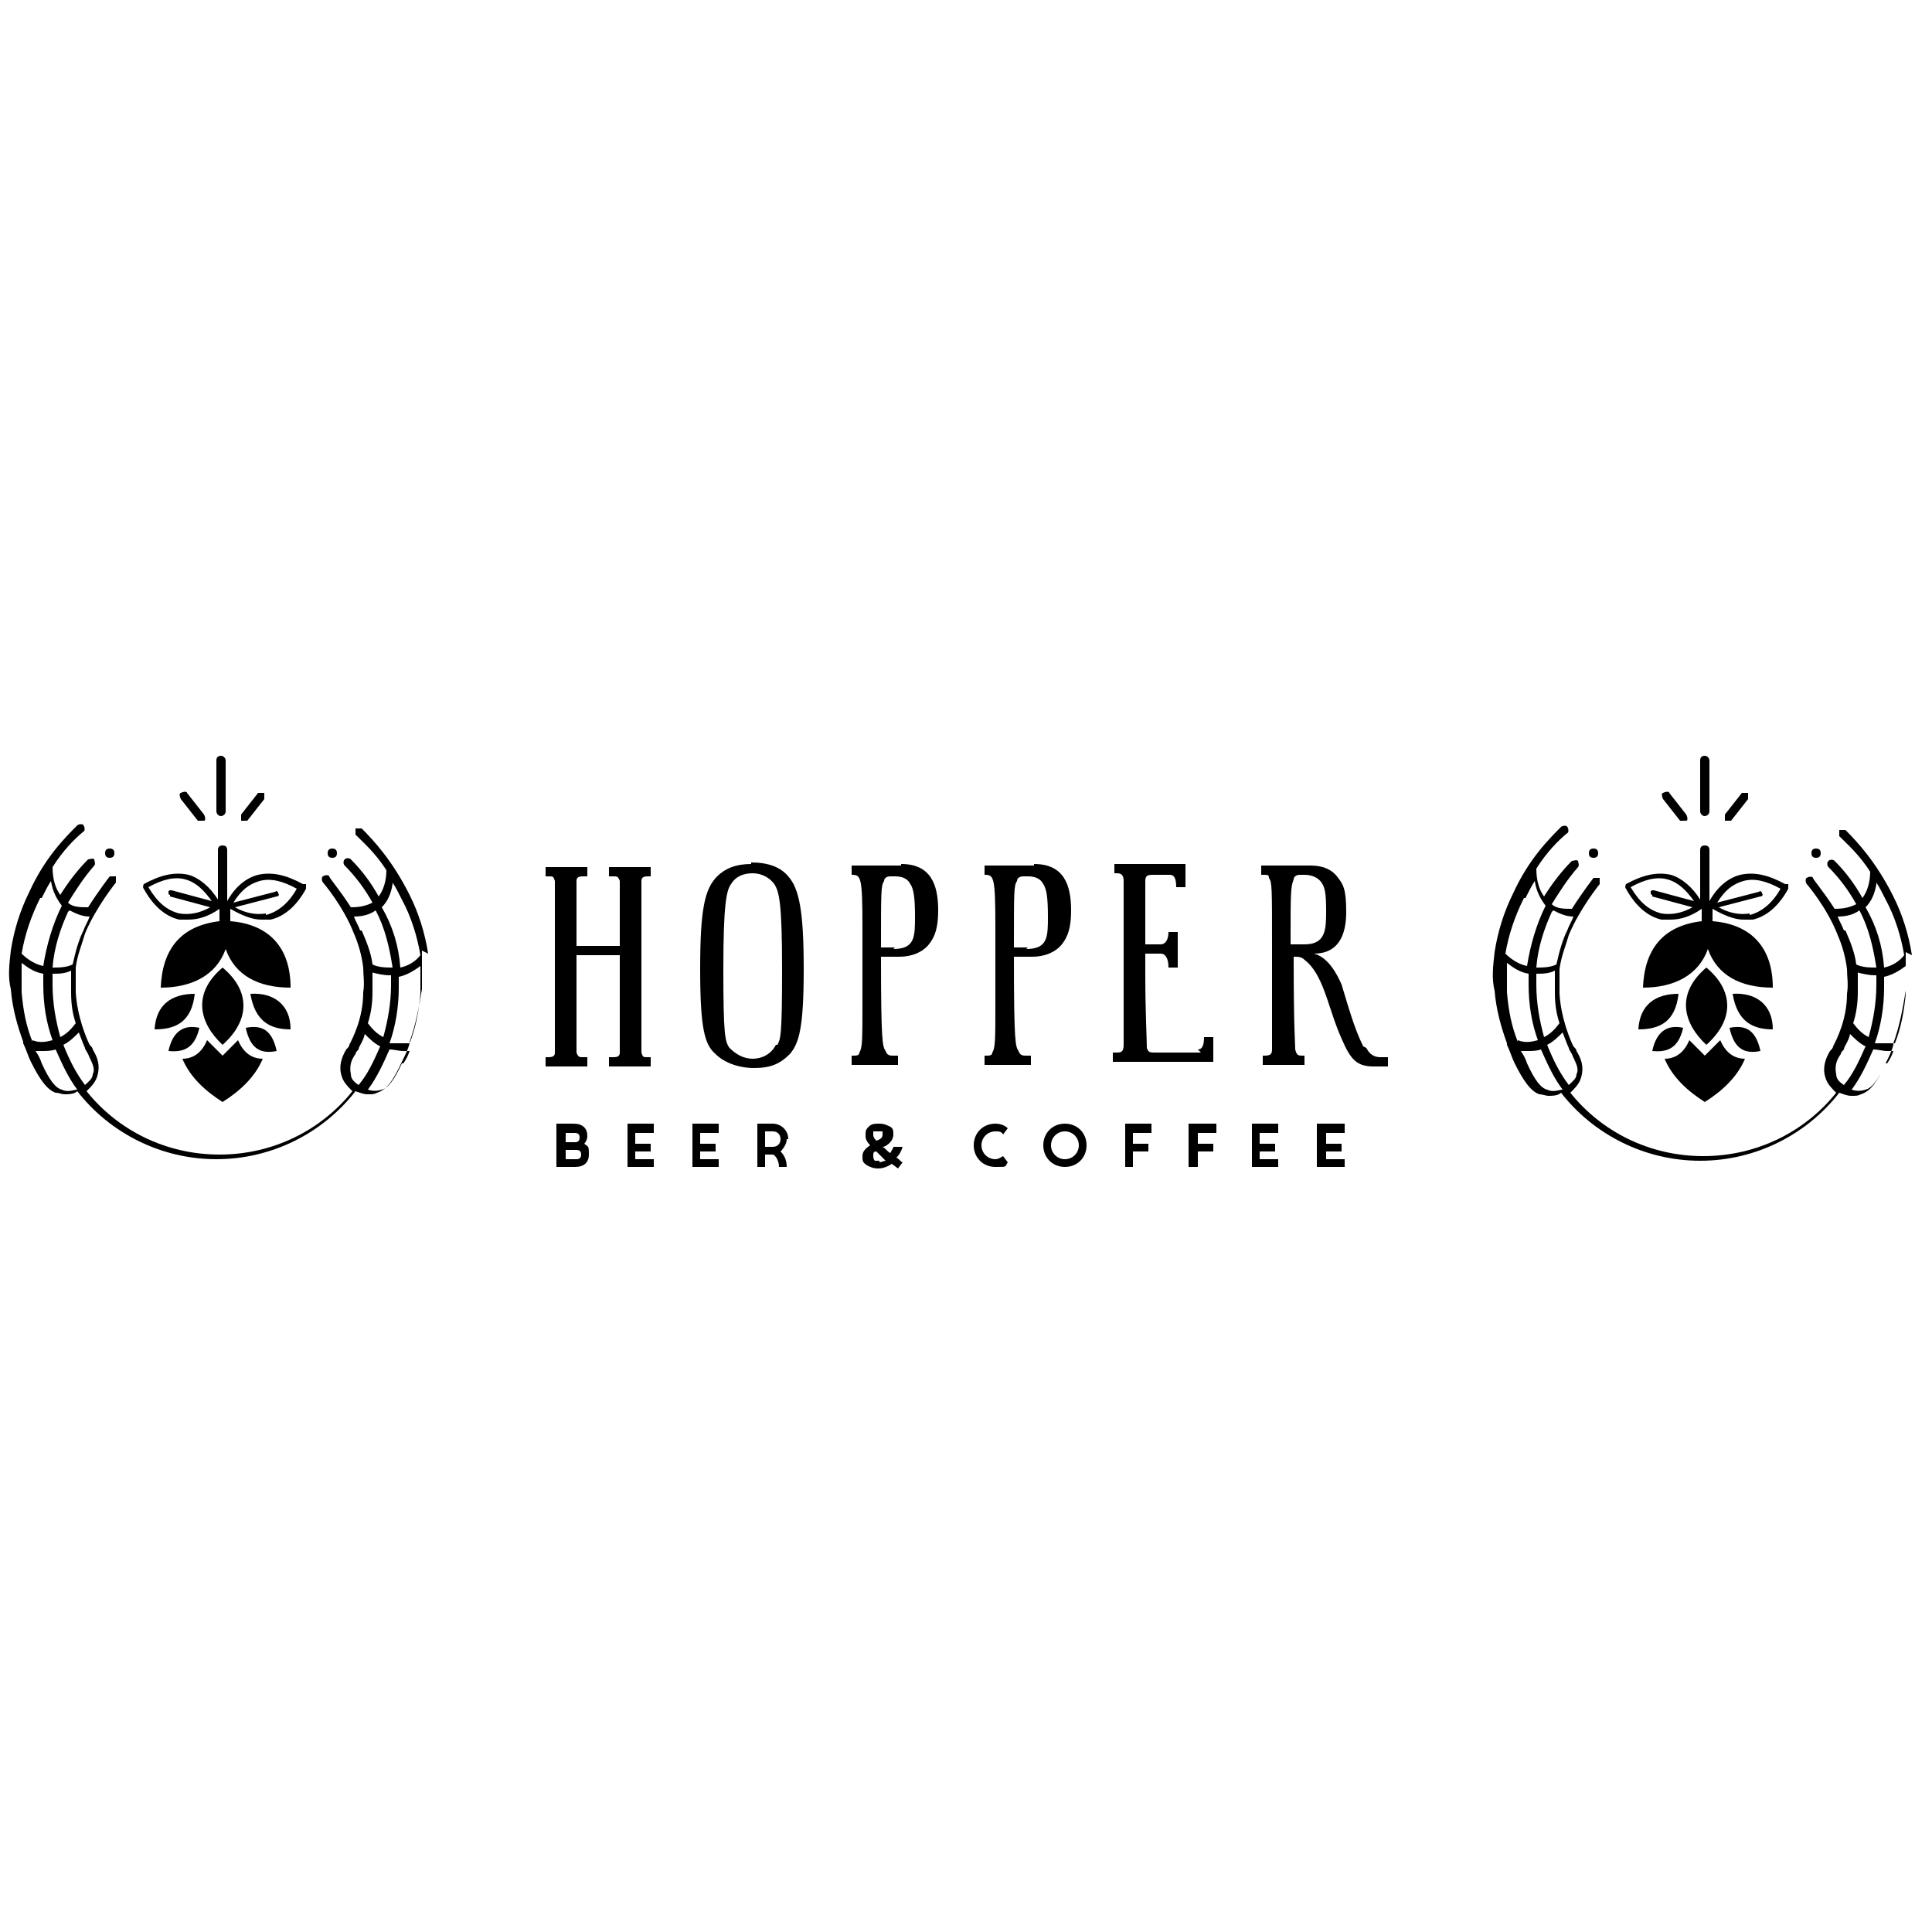 <?xml version="1.0" encoding="UTF-8"?>
<svg xmlns="http://www.w3.org/2000/svg" id="Calque_1" version="1.1" viewBox="0 0 125 125">
  <defs>
    <style>
      .st0 {
        fill: none;
      }
    </style>
  </defs>
  <rect class="st0" width="125" height="125"></rect>
  <g>
    <g>
      <path d="M27.7,61.7c-.2-1.3-.6-2.6-1.2-3.8-1.1-2.2-2.3-3.5-3.1-4.3-.1,0-.3,0-.4,0,0,.1,0,.3,0,.4.5.5,1.3,1.2,2,2.3,0,.7-.2,1.3-.5,1.7-.5-.9-1.1-1.7-1.8-2.4-.1-.1-.3-.1-.4,0-.1.1-.1.3,0,.4.7.7,1.3,1.5,1.8,2.4-.4.2-.8.3-1.4.3-.7-1.1-1.4-1.9-1.4-2,0-.1-.3-.1-.4,0-.1,0-.1.3,0,.4,0,0,1.3,1.5,2,3.3.3.7.5,1.4.6,2.2,0,0,0,0,0,0,0,.5.1,1,0,1.6,0,1.7-.7,3-.9,3.4,0,.1-.1.2-.2.3-.3.5-.5,1.1-.3,1.7.1.4.4.7.7,1-2,2.5-5.1,4.1-8.6,4.1s-6.6-1.6-8.6-4.1c.3-.3.6-.6.7-1,.2-.7,0-1.2-.3-1.7,0-.1-.1-.2-.2-.3-.2-.4-.8-1.8-.9-3.4,0-.6,0-1.1,0-1.6,0,0,0,0,0,0,.1-.8.4-1.5.6-2.2.7-1.7,2-3.3,2-3.3,0-.1,0-.3,0-.4-.1,0-.3,0-.4,0,0,0-.7.9-1.4,2-.5,0-1,0-1.3-.3.5-.8,1-1.6,1.7-2.4.1-.1,0-.3,0-.4-.1-.1-.3,0-.4,0-.7.7-1.3,1.5-1.8,2.3-.3-.4-.5-1-.5-1.8.7-1.1,1.4-1.8,2-2.3.1,0,.1-.3,0-.4,0-.1-.3-.1-.4,0-.8.8-2.1,2.1-3.1,4.3-.6,1.2-1,2.5-1.2,3.8,0,0,0,0,0,0-.1.9-.2,1.7,0,2.5.1,1.2.4,2.3.8,3.4,0,0,0,0,0,.1.2.4.3.8.5,1.2.5,1,1,1.8,1.6,2,.2,0,.4.1.6.1s.6,0,.8-.2c2.1,2.7,5.4,4.4,9,4.4s6.9-1.7,9-4.4c.3.1.5.2.8.2s.4,0,.6-.1c.6-.2,1-.7,1.6-2,.2-.4.4-.8.5-1.2,0,0,0,0,0-.1.4-1.1.6-2.2.8-3.4,0-.8,0-1.7,0-2.5,0,0,0,0,0,0ZM4.5,58.9c.4.2.8.4,1.3.4-.1.3-.3.6-.4.9-.3.6-.5,1.3-.7,2.2-.4.2-.9.2-1.3.2.1-1.3.5-2.5,1-3.6ZM4.6,64.2c0,.8.1,1.4.3,2-.3.4-.6.7-1,.9-.3-1.1-.5-2.2-.5-3.4s0-.4,0-.7c0,0,0,0,0,0,.4,0,.8,0,1.2-.2,0,.4,0,.8,0,1.3ZM2.7,58.1c.2-.4.4-.8.6-1.1.1.7.4,1.2.7,1.6-.6,1.2-1,2.6-1.2,3.9-.5-.1-1-.4-1.4-.8.2-1.2.6-2.4,1.2-3.6ZM2.1,67.4c-.4-1-.6-2-.7-3.2,0-.6,0-1.2,0-1.9.4.3.8.6,1.4.7,0,.2,0,.5,0,.7,0,1.3.2,2.5.6,3.6-.4.1-.8.2-1.3,0ZM4,70.5c-.4-.1-.8-.6-1.3-1.7-.1-.3-.2-.5-.4-.8.1,0,.2,0,.4,0,.3,0,.6,0,.9-.1.4.9.8,1.8,1.4,2.6-.2,0-.6.2-1,0ZM5.5,70.2c-.6-.8-1-1.6-1.4-2.6.4-.2.7-.5,1-.8.2.5.3.8.4,1,0,.1.1.2.2.4.2.5.5.9.3,1.3,0,.3-.3.5-.5.7ZM25.4,57.1c.2.3.4.7.6,1.1.6,1.1,1,2.4,1.2,3.6-.3.4-.8.7-1.3.8-.1-1.4-.5-2.7-1.2-3.9.4-.4.6-.9.7-1.5ZM24,62.9c.4.1.8.2,1.2.2s0,0,.1,0c0,.2,0,.4,0,.6,0,1.2-.2,2.3-.5,3.4-.4-.2-.7-.5-1-.9.2-.6.3-1.3.3-2,0-.5,0-.9,0-1.3ZM23.3,60.2c-.1-.3-.3-.6-.4-.9.5,0,1-.1,1.4-.4.6,1.1.9,2.4,1.1,3.7-.4,0-.9,0-1.3-.2-.1-.8-.4-1.5-.7-2.2ZM23.2,70.2c-.3-.2-.5-.4-.5-.7-.1-.5,0-.9.3-1.3,0-.1.1-.2.2-.3,0-.2.3-.5.4-1,.3.3.6.6,1,.8-.4.9-.8,1.8-1.4,2.5ZM26,68.8c-.5,1.1-.9,1.6-1.3,1.7-.3.1-.6.1-.9,0,.6-.8,1-1.7,1.4-2.6.3,0,.6.1.9.1s.2,0,.4,0c-.1.3-.2.5-.4.8ZM27.2,64.3c-.1,1.1-.3,2.2-.7,3.2-.5,0-.9,0-1.3,0,.4-1.1.6-2.4.6-3.6s0-.5,0-.7c.5-.1,1-.4,1.4-.7,0,.7,0,1.3,0,1.9Z"></path>
      <path d="M7.1,55.5c.2,0,.3-.1.3-.3s-.1-.3-.3-.3-.3.1-.3.3.1.3.3.3Z"></path>
      <path d="M21.5,55.5c.2,0,.3-.1.3-.3s-.1-.3-.3-.3-.3.1-.3.3.1.3.3.3Z"></path>
      <path d="M123.7,61.8s0,0,0,0c-.2-1.3-.6-2.6-1.2-3.8-1.1-2.2-2.3-3.5-3.1-4.3-.1,0-.3,0-.4,0,0,.1,0,.3,0,.4.5.5,1.3,1.2,2,2.3,0,.7-.2,1.3-.5,1.7-.5-.9-1.1-1.7-1.8-2.4-.1-.1-.3-.1-.4,0-.1.1-.1.3,0,.4.7.7,1.3,1.5,1.8,2.4-.4.2-.8.3-1.4.3-.7-1.1-1.4-1.9-1.4-2,0-.1-.3-.1-.4,0-.1,0-.1.3,0,.4,0,0,1.3,1.5,2,3.3.3.7.5,1.4.6,2.2,0,0,0,0,0,0,0,.5.1,1,0,1.6,0,1.7-.7,3-.9,3.4,0,.1-.1.2-.2.3-.3.5-.5,1.1-.3,1.7.1.4.4.7.7,1-2,2.5-5.1,4.1-8.6,4.1s-6.6-1.6-8.6-4.1c.3-.3.6-.6.7-1,.2-.7,0-1.2-.3-1.7,0-.1-.1-.2-.2-.3-.2-.4-.8-1.8-.9-3.4,0-.6,0-1.1,0-1.6,0,0,0,0,0,0,.1-.8.4-1.5.6-2.2.7-1.7,2-3.3,2-3.3,0-.1,0-.3,0-.4-.1,0-.3,0-.4,0,0,0-.7.9-1.4,2-.5,0-1,0-1.3-.3.5-.8,1-1.6,1.7-2.4.1-.1,0-.3,0-.4-.1-.1-.3,0-.4,0-.7.7-1.3,1.5-1.8,2.3-.3-.4-.5-1-.5-1.8.7-1.1,1.4-1.8,2-2.3.1,0,.1-.3,0-.4,0-.1-.3-.1-.4,0-.8.8-2.1,2.1-3.1,4.3-.6,1.2-1,2.5-1.2,3.8,0,0,0,0,0,0-.1.9-.2,1.7,0,2.5.1,1.2.4,2.3.8,3.4,0,0,0,0,0,.1.2.4.3.8.5,1.2.5,1,1,1.8,1.6,2,.2,0,.4.1.6.1s.6,0,.8-.2c2.1,2.7,5.4,4.4,9,4.4s6.9-1.7,9-4.4c.3.1.5.2.8.2s.4,0,.6-.1c.6-.2,1-.7,1.6-2,.2-.4.4-.8.5-1.2,0,0,0,0,0-.1.4-1.1.6-2.2.8-3.4,0-.8,0-1.7,0-2.5ZM100.5,58.9c.4.2.8.4,1.3.4-.1.3-.3.6-.4.9-.3.6-.5,1.3-.7,2.2-.4.2-.9.2-1.3.2.1-1.3.5-2.5,1-3.6ZM100.6,64.2c0,.8.1,1.4.3,2-.3.4-.6.7-1,.9-.3-1.1-.5-2.2-.5-3.4s0-.4,0-.7c0,0,0,0,0,0,.4,0,.8,0,1.2-.2,0,.4,0,.8,0,1.3ZM98.7,58.1c.2-.4.4-.8.6-1.1.1.7.4,1.2.7,1.6-.6,1.2-1,2.6-1.2,3.9-.5-.1-1-.4-1.4-.8.2-1.2.6-2.4,1.2-3.6ZM98.2,67.4c-.4-1-.6-2-.7-3.2,0-.6,0-1.2,0-1.9.4.3.8.6,1.4.7,0,.2,0,.5,0,.7,0,1.3.2,2.5.6,3.6-.4.1-.8.2-1.3,0ZM100.1,70.5c-.4-.1-.8-.6-1.3-1.7-.1-.3-.2-.5-.4-.8.1,0,.2,0,.4,0,.3,0,.6,0,.9-.1.4.9.8,1.8,1.4,2.6-.2,0-.6.2-1,0ZM101.5,70.2c-.6-.8-1-1.6-1.4-2.6.4-.2.7-.5,1-.8.2.5.3.8.4,1,0,.1.1.2.2.4.2.5.5.9.3,1.3,0,.3-.3.5-.5.7ZM121.4,57.1c.2.3.4.7.6,1.1.6,1.1,1,2.4,1.2,3.6-.3.4-.8.7-1.3.8-.1-1.4-.5-2.7-1.2-3.9.4-.4.6-.9.7-1.5ZM120.1,62.9c.4.1.8.2,1.2.2s0,0,.1,0c0,.2,0,.4,0,.6,0,1.2-.2,2.3-.5,3.4-.4-.2-.7-.5-1-.9.2-.6.3-1.3.3-2,0-.5,0-.9,0-1.3ZM119.3,60.2c-.1-.3-.3-.6-.4-.9.5,0,1-.1,1.4-.4.6,1.1.9,2.4,1.1,3.7-.4,0-.9,0-1.3-.2-.1-.8-.4-1.5-.7-2.2ZM119.3,70.2c-.3-.2-.5-.4-.5-.7-.1-.5,0-.9.3-1.3,0-.1.1-.2.2-.3,0-.2.3-.5.4-1,.3.3.6.6,1,.8-.4.9-.8,1.8-1.4,2.5ZM122,68.8c-.5,1.1-.9,1.6-1.3,1.7-.3.1-.6.1-.9,0,.6-.8,1-1.7,1.4-2.6.3,0,.6.1.9.1s.2,0,.4,0c-.1.3-.2.5-.4.8ZM123.3,64.3c-.1,1.1-.3,2.2-.7,3.2-.5,0-.9,0-1.3,0,.4-1.1.6-2.4.6-3.6s0-.5,0-.7c.5-.1,1-.4,1.4-.7,0,.7,0,1.3,0,1.9Z"></path>
      <path d="M103.1,55.5c.2,0,.3-.1.3-.3s-.1-.3-.3-.3-.3.1-.3.3.1.3.3.3Z"></path>
      <path d="M117.5,55.5c.2,0,.3-.1.3-.3s-.1-.3-.3-.3-.3.1-.3.3.1.3.3.3Z"></path>
      <path d="M39.4,56.7h.3c.2,0,.3,0,.4.3,0,.2,0,2.5,0,4.2h-2.8c0-1.8,0-4,0-4.2,0-.2.1-.3.4-.3h.3v-.6h-2.7v.6h.2c.3,0,.3,0,.4.3,0,.2,0,3.1,0,4.8s0,6.1,0,6.3c0,.2-.1.3-.4.3h-.2v.6h2.7v-.6h-.3c-.2,0-.3,0-.4-.3,0-.2,0-4.3,0-6.3h2.8c0,2,0,6.1,0,6.3,0,.2-.1.3-.4.3h-.3v.6h2.7v-.6h-.2c-.3,0-.3,0-.4-.3,0-.2,0-4.3,0-6.3s0-4.6,0-4.8c0-.2.1-.3.4-.3h.2v-.6h-2.7v.6Z"></path>
      <path d="M48.6,55.9c-1,0-1.7.3-2.2.8-.8.8-1.1,2.1-1.1,6s.3,4.9,1,5.5c.5.5,1.4.9,2.5.9s1.7-.3,2.3-.9c.6-.7.9-1.7.9-5.5s-.3-5.2-1-6c-.5-.6-1.3-.9-2.4-.9ZM50.2,67.6c-.3.6-.9.9-1.5.9s-1.1-.3-1.5-.7c-.3-.4-.4-.9-.4-5.1s.2-5.1.5-5.5c.3-.5.8-.7,1.4-.7s1.1.3,1.4.7c.3.5.5,1.1.5,5.5s-.1,4.5-.3,4.9Z"></path>
      <path d="M58.3,56h-3.2v.6c.6,0,.7.1.7,3.4s0,2.8,0,5,0,2.8-.2,3.1c0,.2-.2.2-.4.2h-.1v.6h3v-.6h-.3c-.2,0-.4,0-.5-.3-.2-.3-.3-.5-.3-6.1h1.2c.8,0,1.5-.3,1.9-.8.4-.5.6-1.1.6-2.2,0-1.7-.5-3-2.4-3ZM57.9,61.3h-.9c0-3.7,0-4,.2-4.3,0-.2.2-.3.4-.3h.3c.4,0,.8.1,1,.5.2.3.3.8.3,2.1s0,2.1-1.4,2.1Z"></path>
      <path d="M66.9,56h-3.2v.6c.6,0,.7.1.7,3.4s0,2.8,0,5,0,2.8-.2,3.1c0,.2-.2.2-.4.2h-.1v.6h3v-.6h-.3c-.2,0-.4,0-.5-.3-.2-.3-.3-.5-.3-6.1h1.2c.8,0,1.5-.3,1.9-.8.4-.5.6-1.1.6-2.2,0-1.7-.5-3-2.4-3ZM66.5,61.3h-.9c0-3.7,0-4,.2-4.3,0-.2.2-.3.4-.3h.3c.4,0,.8.1,1,.5.2.3.3.8.3,2.1s0,2.1-1.4,2.1Z"></path>
      <path d="M77.7,68.1h-2.9c-.4,0-.5,0-.6-.3,0-.6-.1-2.3-.1-4.8v-1.3h1c.3,0,.5.3.5.9h.6v-2.3h-.6c0,.5-.2.8-.5.8h-1c0-2.3,0-3.6,0-4.1,0-.4.2-.4.6-.4h1c.3,0,.4.3.4.8h.6v-1.5h-4.6v.6h.2c.3,0,.4.2.4.5,0,1.1,0,1.5,0,7.2s0,2.5,0,3.4c0,.5-.2.5-.5.5h-.2v.6h6.5v-1.6h-.6c0,.5-.1.8-.4.8Z"></path>
      <path d="M88.2,67.7c-.6-1.2-1-2.7-1.4-4-.3-.7-.9-1.8-1.8-2,1.6,0,2.1-1.2,2.1-2.7s-.2-1.8-.6-2.3c-.4-.5-1-.7-1.7-.7h-3.2v.6h.2c.2,0,.3,0,.3.2.2.3.2.5.2,4.6s0,5.9,0,6.5c0,.3-.1.4-.5.4h-.1v.6h2.7v-.6h-.1c-.3,0-.4,0-.5-.4,0-.4-.1-1.3-.1-6,.3,0,.5,0,.7.2.4.3.8.8,1.2,1.8.4,1,.7,2.2,1.2,3.3.6,1.4,1,1.8,2.1,1.8h.9v-.6h-.5c-.4,0-.7-.2-.9-.6ZM84.4,61.1h-.9c0-3.3,0-3.7.2-4.2,0-.2.2-.3.4-.3h.3c.5,0,.9.2,1.1.5.2.3.3.6.3,1.8s0,2.2-1.4,2.2Z"></path>
    </g>
    <g>
      <path d="M19.6,57.2c-1.1-.6-2-.8-2.9-.6-.8.2-1.5.8-2,1.7v-3.3c0-.2-.1-.3-.3-.3s-.3.1-.3.3v3.2c-.5-.8-1.2-1.4-1.9-1.6-.9-.2-1.8,0-2.9.6,0,0-.1.2,0,.3.6,1.1,1.4,1.8,2.3,2,.2,0,.4,0,.6,0,.6,0,1.3-.2,2-.7v.8c-2.5.3-3.7,1.8-3.8,4.3,2,0,3.6-.8,4.2-2.5v-.4s0,0,0,0v.4c.6,1.7,2.1,2.5,4.2,2.5,0-2.6-1.4-4.1-3.9-4.3v-.8h0c.7.4,1.4.7,2,.7s.4,0,.6,0c.9-.2,1.7-.9,2.3-2,0,0,0-.2,0-.3ZM11,58l2.6.7c-.7.4-1.4.5-2,.4-.8-.2-1.4-.7-2-1.7.9-.5,1.7-.7,2.4-.5.7.2,1.2.7,1.7,1.4l-2.6-.7c-.1,0-.2,0-.2.1,0,.1,0,.2.1.2ZM17.2,59.1c-.6.1-1.3,0-2-.4l2.7-.7c.1,0,.2-.1.1-.2,0-.1-.1-.2-.2-.1l-2.7.7c.5-.8,1-1.2,1.7-1.4.7-.2,1.5,0,2.4.5-.5.9-1.2,1.5-2,1.7Z"></path>
      <path d="M15.6,53.1s0,0,.2,0,.1,0,.2,0l1.1-1.4c0-.1,0-.3,0-.4-.1,0-.3,0-.4,0l-1.1,1.4c0,.1,0,.3,0,.4Z"></path>
      <path d="M12.8,53.1c0,0,.1,0,.2,0s.1,0,.2,0c.1,0,.1-.2,0-.4l-1.1-1.4c0-.1-.2-.1-.4,0-.1,0-.1.2,0,.4l1.1,1.4Z"></path>
      <path d="M14.3,52.8c.1,0,.3-.1.3-.3v-3.3c0-.1-.1-.3-.3-.3s-.3.1-.3.3v3.3c0,.1.1.3.3.3Z"></path>
      <path d="M15.4,67.3l-1,1-1-1c-.3.7-.8,1.2-1.6,1.2.5,1.2,1.5,2.1,2.6,2.8,1.1-.7,2.1-1.6,2.6-2.8-.8,0-1.3-.5-1.6-1.2Z"></path>
      <path d="M14.4,67.6c1.8-1.6,1.8-3.5,0-5-2,1.7-1.5,3.6,0,5Z"></path>
      <path d="M16.2,64.3c.3,1.8,1.3,2.3,2.6,2.3,0-1.6-1.1-2.4-2.6-2.3Z"></path>
      <path d="M15.9,66.5c.3,1.4,1,1.7,2,1.5-.3-1.4-1-1.7-2-1.5Z"></path>
      <path d="M12.6,64.3c-1.5,0-2.5.7-2.6,2.3,1.4,0,2.4-.5,2.6-2.3Z"></path>
      <path d="M12.9,66.5c-.9-.2-1.7.1-2,1.5,1,.1,1.7-.2,2-1.5Z"></path>
      <path d="M115.5,57.2c-1.1-.6-2-.8-2.9-.6-.8.2-1.5.8-2,1.7v-3.3c0-.2-.1-.3-.3-.3s-.3.1-.3.3v3.2c-.5-.8-1.2-1.4-1.9-1.6-.9-.2-1.8,0-2.9.6,0,0-.1.2,0,.3.6,1.1,1.4,1.8,2.3,2,.2,0,.4,0,.6,0,.6,0,1.3-.2,2-.7v.8c-2.5.3-3.7,1.8-3.8,4.3,2,0,3.6-.8,4.2-2.5v-.4s0,0,0,0v.4c.6,1.7,2.1,2.5,4.2,2.5,0-2.6-1.4-4.1-3.9-4.3v-.8h0c.7.4,1.4.7,2,.7s.4,0,.6,0c.9-.2,1.7-.9,2.3-2,0,0,0-.2,0-.3ZM106.9,58l2.6.7c-.7.4-1.4.5-2,.4-.8-.2-1.4-.7-2-1.7.9-.5,1.7-.7,2.4-.5.7.2,1.2.7,1.7,1.4l-2.6-.7c-.1,0-.2,0-.2.1,0,.1,0,.2.1.2ZM113.2,59.1c-.6.1-1.3,0-2-.4l2.7-.7c.1,0,.2-.1.1-.2,0-.1-.1-.2-.2-.1l-2.7.7c.5-.8,1-1.2,1.7-1.4.7-.2,1.5,0,2.4.5-.5.9-1.2,1.5-2,1.7Z"></path>
      <path d="M111.6,53.1s0,0,.2,0,.1,0,.2,0l1.1-1.4c0-.1,0-.3,0-.4-.1,0-.3,0-.4,0l-1.1,1.4c0,.1,0,.3,0,.4Z"></path>
      <path d="M108.7,53.1c0,0,.1,0,.2,0s.1,0,.2,0c.1,0,.1-.2,0-.4l-1.1-1.4c0-.1-.2-.1-.4,0-.1,0-.1.2,0,.4l1.1,1.4Z"></path>
      <path d="M110.3,52.8c.1,0,.3-.1.3-.3v-3.3c0-.1-.1-.3-.3-.3s-.3.1-.3.3v3.3c0,.1.1.3.3.3Z"></path>
      <path d="M111.3,67.3l-1,1-1-1c-.3.7-.8,1.2-1.6,1.2.5,1.2,1.5,2.1,2.6,2.8,1.1-.7,2.1-1.6,2.6-2.8-.8,0-1.3-.5-1.6-1.2Z"></path>
      <path d="M110.4,67.6c1.8-1.6,1.8-3.5,0-5-2,1.7-1.5,3.6,0,5Z"></path>
      <path d="M112.1,64.3c.3,1.8,1.3,2.3,2.6,2.3,0-1.6-1.1-2.4-2.6-2.3Z"></path>
      <path d="M111.9,66.5c.3,1.4,1,1.7,2,1.5-.3-1.4-1-1.7-2-1.5Z"></path>
      <path d="M108.6,64.3c-1.5,0-2.5.7-2.6,2.3,1.4,0,2.4-.5,2.6-2.3Z"></path>
      <path d="M108.9,66.5c-.9-.2-1.7.1-2,1.5,1,.1,1.7-.2,2-1.5Z"></path>
      <path d="M37.8,74c.1-.1.2-.3.2-.5,0-.5-.3-.8-.9-.8h-1.1v2.8h1.2c.6,0,.9-.3.9-.8s0-.5-.3-.7ZM36.6,73.3h.6c.2,0,.3.1.3.3s-.1.3-.3.3h-.6v-.6ZM37.3,75h-.7v-.6h.7c.2,0,.3.1.3.3s-.1.3-.3.3Z"></path>
      <path d="M68.9,72.7c-.8,0-1.4.6-1.4,1.4s.6,1.4,1.4,1.4,1.4-.6,1.4-1.4-.6-1.4-1.4-1.4ZM68.9,75c-.5,0-.9-.4-.9-.9s.4-.9.9-.9.9.4.9.9-.4.9-.9.9Z"></path>
      <path d="M64.4,73.2c.2,0,.4,0,.5.2l.3-.4c-.2-.2-.5-.3-.8-.3-.8,0-1.4.6-1.4,1.4s.6,1.4,1.4,1.4.6,0,.8-.3l-.3-.4c-.2.1-.3.2-.5.2-.5,0-.9-.4-.9-.9s.4-.9.9-.9Z"></path>
      <polygon points="81 75.5 82.7 75.5 82.7 75 81.5 75 81.5 74.5 82.5 74.5 82.5 74 81.5 74 81.5 73.3 82.7 73.3 82.7 72.7 81 72.7 81 75.5"></polygon>
      <polygon points="40.6 75.5 42.3 75.5 42.3 75 41.1 75 41.1 74.5 42.1 74.5 42.1 74 41.1 74 41.1 73.3 42.3 73.3 42.3 72.7 40.6 72.7 40.6 75.5"></polygon>
      <polygon points="44.8 75.5 46.5 75.5 46.5 75 45.3 75 45.3 74.5 46.3 74.5 46.3 74 45.3 74 45.3 73.3 46.5 73.3 46.5 72.7 44.8 72.7 44.8 75.5"></polygon>
      <polygon points="85.2 75.5 87 75.5 87 75 85.8 75 85.8 74.5 86.8 74.5 86.8 74 85.8 74 85.8 73.3 87 73.3 87 72.7 85.2 72.7 85.2 75.5"></polygon>
      <polygon points="72.8 75.5 73.3 75.5 73.3 74.5 74.3 74.5 74.3 74 73.3 74 73.3 73.3 74.5 73.3 74.5 72.7 72.8 72.7 72.8 75.5"></polygon>
      <polygon points="76.9 75.5 77.5 75.5 77.5 74.5 78.5 74.5 78.5 74 77.5 74 77.5 73.3 78.7 73.3 78.7 72.7 76.9 72.7 76.9 75.5"></polygon>
      <path d="M51,73.7c0-.6-.5-1-1-1h-1v2.8h.5v-.8h.5s0,0,0,0c.1,0,.4.3.4.8h.5c0-.5-.2-.8-.4-1,.2-.2.4-.5.4-.8ZM50,74.2h-.5v-1h.5c.3,0,.5.2.5.5s-.2.5-.5.5Z"></path>
      <path d="M58.4,74.2h-.6c0,.1-.1.2-.2.4-.2-.1-.3-.3-.5-.4.2,0,.4-.2.5-.3s.2-.3.2-.5,0-.4-.2-.5c-.2-.1-.4-.2-.7-.2s-.5,0-.7.2c-.2.2-.2.3-.2.6,0,.2.1.4.3.6-.3.2-.5.4-.5.7s0,.4.3.6c.2.1.4.2.7.2s.6-.1.9-.3l.4.3.3-.4c-.1,0-.2-.2-.4-.3.2-.2.3-.4.4-.7ZM56.7,73.2c0,0,.1,0,.2,0s.2,0,.2,0c0,0,0,.1,0,.2,0,.2-.1.3-.4.4-.2-.2-.2-.3-.2-.4s0-.2,0-.2ZM56.9,75.1c-.1,0-.2,0-.3,0,0,0-.1-.1-.1-.3s0-.3.2-.3c.2.2.4.4.6.6-.1,0-.3.1-.4.1Z"></path>
    </g>
  </g>
</svg>
